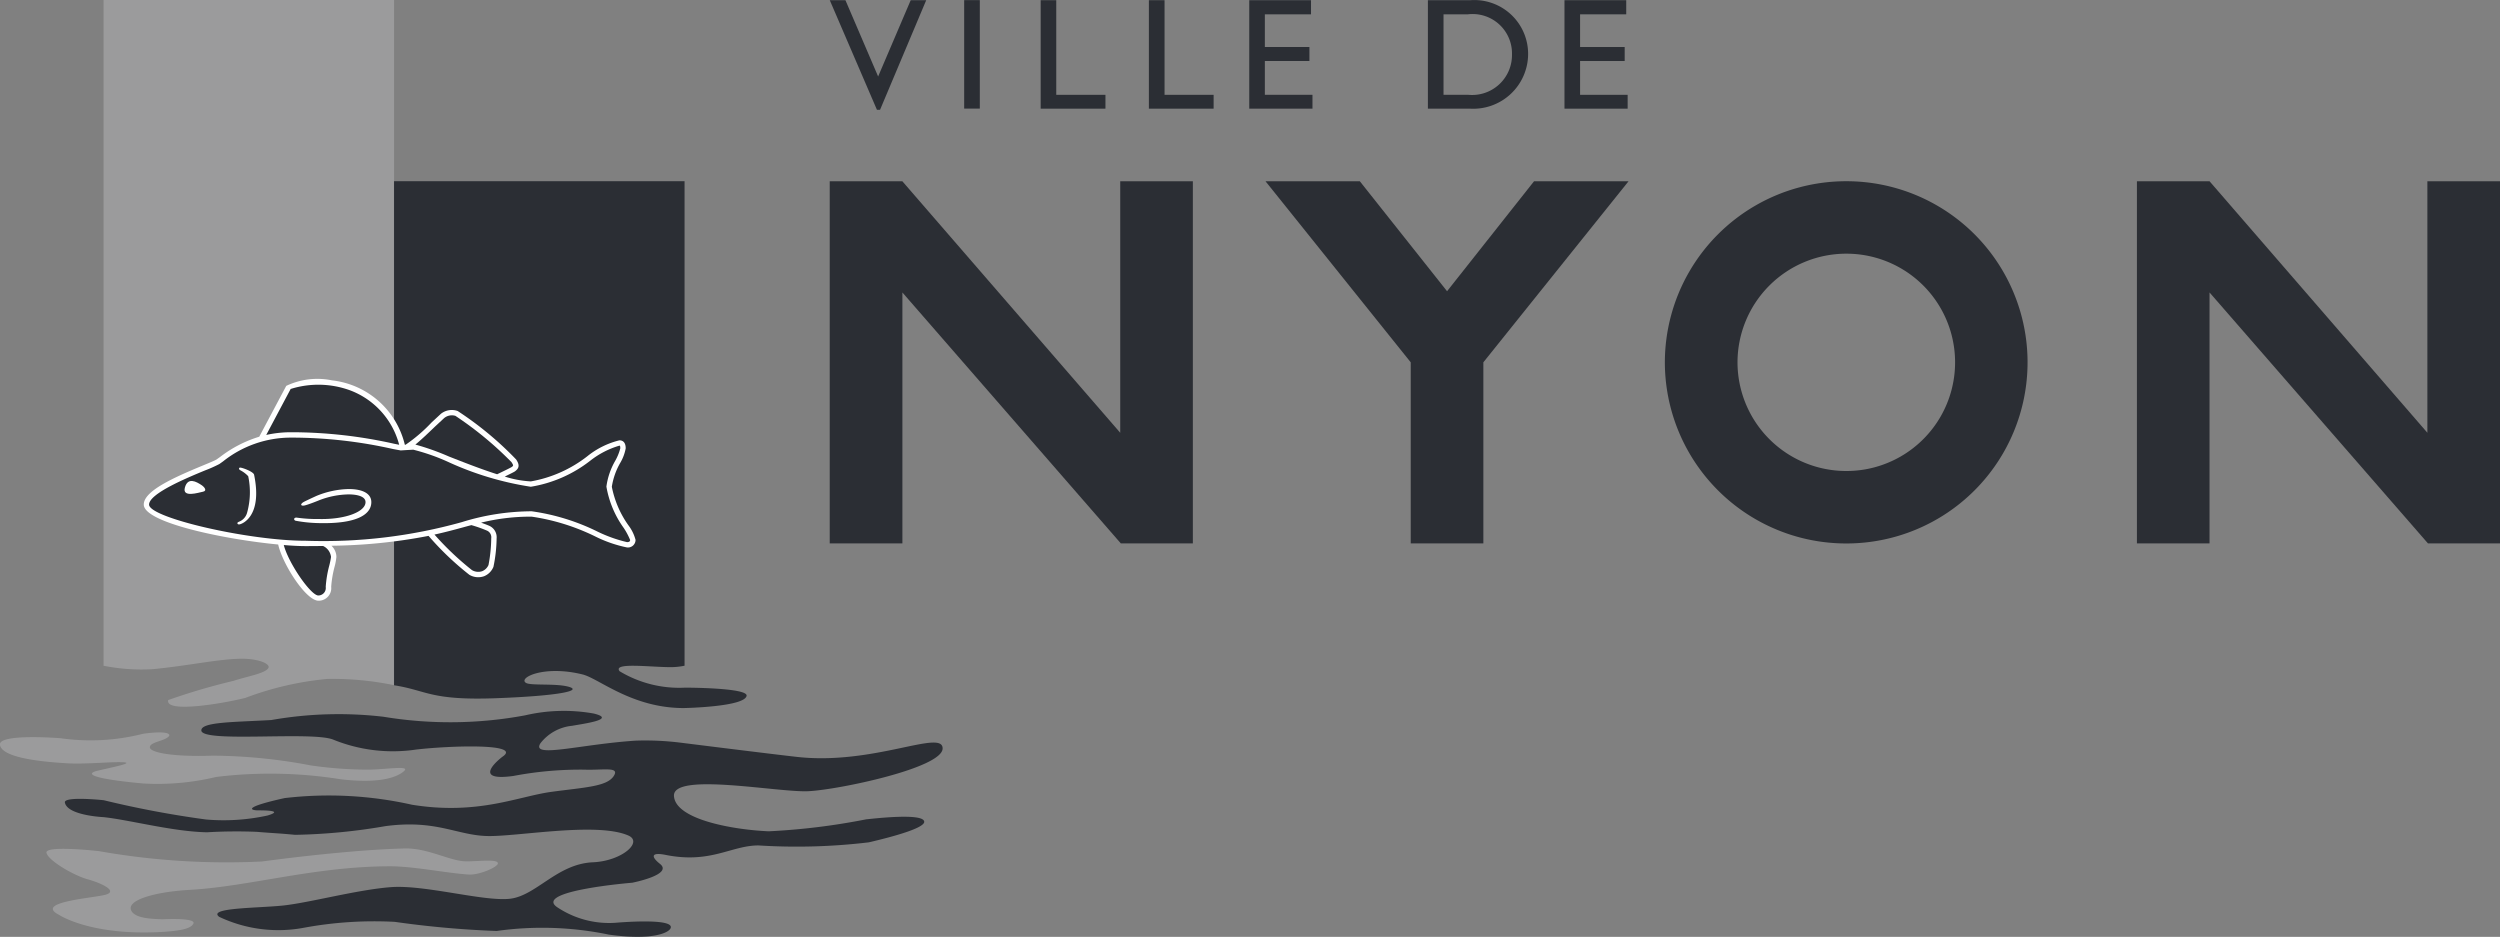 <?xml version="1.0" encoding="utf-8"?>
<svg xmlns="http://www.w3.org/2000/svg" xmlns:xlink="http://www.w3.org/1999/xlink" width="106.018" height="39.729" viewBox="0 0 106.018 39.729"><rect x="0" y="0" width="106.018" height="39.729" fill="#808080" stroke="none"/><defs><style>.a{fill:none;}.b{fill:#2b2e34;}.c{clip-path:url(#a);}.d{opacity:0.4;}.e{clip-path:url(#c);}.f{fill:#c4c4c6;}.g{clip-path:url(#d);}.h{clip-path:url(#e);}.i{fill:#fff;}</style><clipPath id="a"><path class="a" d="M0,0H106.017V-39.729H0Z"/></clipPath><clipPath id="c"><rect class="a" width="30.318" height="37.971" transform="translate(-4.606 -46.729)"/></clipPath><clipPath id="d"><rect class="a" width="37.145" height="11.563" transform="translate(-7.032 -10.751)"/></clipPath><clipPath id="e"><rect class="a" width="35.182" height="10.193" transform="translate(-9 -15.669)"/></clipPath></defs><g transform="translate(0 39.729)"><g transform="translate(50.586 -16.686)"><path class="b" d="M0,0H-3.056l-9.262-10.64V0H-15.4V-15.356h3.08L-3.08-4.69V-15.356H0Z"/></g><g transform="translate(102.938 -32.043)"><path class="b" d="M0,0V10.666L-9.238,0h-3.079V15.357h3.079V4.716L.024,15.357H3.08V0Z"/></g><g transform="translate(59.825 -24.364)"><path class="b" d="M0,0-6.159-7.679h4l3.7,4.664L5.23-7.679H9.238L3.08,0V7.678H0Z"/></g><g transform="translate(38.621 -39.721)"><path class="b" d="M0,0-1.382,3.236-2.769,0h-.664l2,4.647H-1.3L.657,0Z"/></g><path class="b" d="M40.888-35.124h.663v-4.6h-.663Z"/><g transform="translate(44.132 -39.721)"><path class="b" d="M0,0V4.6H2.747V4.013H.661V0Z"/></g><g transform="translate(48.721 -39.721)"><path class="b" d="M0,0V4.6H2.745V4.013H.664V0Z"/></g><g transform="translate(52.977 -39.721)"><path class="b" d="M0,0V4.6H2.681V4.013H.662V2.579h1.89V1.986H.662V.6H2.619V0Z"/></g><g class="c"><g transform="translate(60.553 -39.72)"><path class="b" d="M0,0H1.793A2.282,2.282,0,0,1,4.25,2.306,2.328,2.328,0,0,1,1.8,4.6H0ZM.663,4.012H1.718A1.692,1.692,0,0,0,3.566,2.306,1.671,1.671,0,0,0,1.683.6H.663Z"/></g></g><g transform="translate(66.345 -39.721)"><path class="b" d="M0,0V4.6H2.679V4.013H.662V2.579H2.553V1.986H.662V.6H2.619V0Z"/></g><g class="c"><g transform="translate(78.302 -32.044)"><path class="b" d="M0,0A7.69,7.69,0,0,0-7.7,7.681,7.69,7.69,0,0,0,0,15.362,7.681,7.681,0,1,0,0,0M0,12.289A4.613,4.613,0,0,1-4.619,7.681,4.613,4.613,0,0,1,0,3.073a4.608,4.608,0,1,1,0,9.216"/></g><g transform="translate(4.394 -5.076)"><path class="b" d="M0,0C1.132.123,2.945.615,4.383.642A21.152,21.152,0,0,1,6.5.623c.7.06.888.056,1.62.127A24.781,24.781,0,0,0,11.945.382C14.08.094,14.966.76,16.241.8S20.9.191,22.25.778c.642.279-.28,1.083-1.5,1.136-1.516.065-2.405,1.418-3.514,1.546s-3.609-.6-5.049-.492-3.509.675-4.619.784S4.4,3.844,4.9,4.227A5.857,5.857,0,0,0,8.44,4.7a16.454,16.454,0,0,1,3.906-.26,41.1,41.1,0,0,0,4.322.387,13.888,13.888,0,0,1,4.76.155c1.824.251,2.533-.067,2.617-.275.185-.454-2.346-.227-2.346-.227a3.956,3.956,0,0,1-2.44-.645c-1.112-.708,3.157-1.054,3.157-1.054s1.756-.341,1.177-.8c-.394-.314-.368-.5.231-.382,1.909.388,2.781-.393,3.938-.4a25.773,25.773,0,0,0,4.689-.131C33.656.787,34.793.449,34.8.2c0-.4-2.232-.128-2.465-.107A28.3,28.3,0,0,1,28.206.6C26.759.54,24.244.117,24.187-.9s4.418-.14,5.693-.2,5.7-.985,5.7-1.815-2.936.724-6.179.36c-1.17-.131-4.907-.6-4.907-.6a12.076,12.076,0,0,0-1.92-.09c-2.358.151-4.478.77-4.047.109a1.938,1.938,0,0,1,1.341-.738c.447-.083,1.923-.273.918-.52a7.208,7.208,0,0,0-2.908.076,17.333,17.333,0,0,1-6.007.061,16.444,16.444,0,0,0-4.762.139c-1.6.091-2.965.079-2.965.438,0,.543,4.665.026,5.588.39a6.711,6.711,0,0,0,3.525.423c1.415-.164,4.526-.274,3.656.305,0,0-1.438,1.081.471.814a15.174,15.174,0,0,1,3.005-.266c.8.029,1.516-.143,1.242.273-.293.446-1.217.476-2.632.667s-3.121,1-5.919.548A16.076,16.076,0,0,0,7.674-.808c-1.774.393-1.442.515-1.143.52.2,0,1.165-.005.423.218A8.7,8.7,0,0,1,4.346.1,42.342,42.342,0,0,1,0-.719s-1.7-.18-1.642.1C-1.536-.066,0,0,0,0"/></g><g transform="translate(28.997 -9.702)"><path class="b" d="M0,0C-2.2,0-3.592-1.251-4.289-1.425c-1.649-.41-2.756.149-2.4.359.2.119,1.2.018,1.75.148.733.172-.33.4-3.005.5-2.813.106-2.942-.333-4.346-.549V-22.343H.033l0,20.547a2.86,2.86,0,0,1-.587.061c-.887,0-2.476-.214-2.166.174A4.9,4.9,0,0,0,.058-.866s2.666,0,2.606.346C2.582-.047,0,0,0,0"/></g><g class="d"><g class="e"><g transform="translate(16.711 -10.673)"><path class="f" d="M0,0A12.987,12.987,0,0,0-2.827-.265,13.293,13.293,0,0,0-6.307.54c-.917.232-3.42.663-3.27.091A27.049,27.049,0,0,1-6.81-.183c.573-.188,1.307-.306,1.472-.53.136-.187-.422-.41-1.1-.408-.965,0-2.289.3-3.81.444a8.161,8.161,0,0,1-2.072-.147l0-28.232H0Z"/></g></g></g><g class="d"><g class="g"><g transform="translate(7.09 -0.224)"><path class="f" d="M0,0C.606-.047,1.019-.134,1.112-.341,1.23-.6-.2-.52-.2-.52c-.275-.018-1.111,0-1.313-.348-.268-.467,1.018-.819,2.466-.9,2.541-.143,5.309-1,8.509-1,.988,0,2.4.292,3.327.35.451.028,1.254-.326,1.235-.481-.023-.184-.8-.078-1.333-.078-.693,0-1.624-.572-2.622-.547-2.517.062-6.041.552-6.041.552a30.971,30.971,0,0,1-6.918-.438s-2.307-.262-2.229.07,1.15.959,1.751,1.125,1.345.521.7.666-2.942.311-1.926.836c0,0,1.4.947,4.595.715"/></g></g></g><g class="d"><g class="h"><g transform="translate(2.954 -7.354)"><path class="f" d="M0,0C.874.027,1.737-.074,2.258-.05S1.8.163,1.175.311C.687.429.825.638,3.115.85a10.666,10.666,0,0,0,3.1-.277,18.906,18.906,0,0,1,5.288.1c1.721.2,2.424-.113,2.683-.354S13.455.252,12.7.263a16.923,16.923,0,0,1-2.48-.18A22.844,22.844,0,0,0,6.072-.33C4.363-.27,3.389-.465,3.4-.689s.629-.254.809-.464c.092-.107-.119-.24-1.094-.105a8.993,8.993,0,0,1-3.5.189s-2.649-.213-2.571.282S-1.521-.081,0,0"/></g></g></g><g transform="translate(26.646 -17.457)"><path class="i" d="M0,0A4.192,4.192,0,0,1-.7-1.629,2.912,2.912,0,0,1-.347-2.636a1.864,1.864,0,0,0,.235-.622c0-.3-.167-.341-.266-.341a3.478,3.478,0,0,0-1.356.671,5.415,5.415,0,0,1-2.4,1.071,4.374,4.374,0,0,1-1.106-.205c.2-.1.4-.195.435-.224.181-.135.2-.272.048-.5A14.133,14.133,0,0,0-7.237-4.842a.741.741,0,0,0-.711.118l-.4.371a6.618,6.618,0,0,1-1.1.942h0l-.03,0h0a3.588,3.588,0,0,0-3.089-2.731,3.077,3.077,0,0,0-1.94.234l-1.145,2.156a5.208,5.208,0,0,0-1.66.858l-.149.106c-.07.044-.3.14-.566.25-1.276.527-2.522,1.089-2.522,1.663,0,.77,3.443,1.48,5.7,1.694.188.844,1.183,2.383,1.706,2.383a.532.532,0,0,0,.542-.591,4.527,4.527,0,0,1,.143-.847,2.514,2.514,0,0,0,.078-.42.663.663,0,0,0-.211-.473A22.854,22.854,0,0,0-8.472.453,12.267,12.267,0,0,0-6.74,2.105a.741.741,0,0,0,.62.06.72.72,0,0,0,.4-.4A6.3,6.3,0,0,0-5.586.561.529.529,0,0,0-5.9.025c-.093-.04-.219-.088-.344-.133A8.737,8.737,0,0,1-4.1-.362a9.1,9.1,0,0,1,2.7.841A5.446,5.446,0,0,0-.054.944.323.323,0,0,0,.306.623,1.763,1.763,0,0,0,0,0"/></g><g transform="translate(16.717 -20.91)"><path class="b" d="M0,0,.211.042a3.382,3.382,0,0,0-2.09-2.311,3.919,3.919,0,0,0-2.512-.055L-5.427-.374A4.808,4.808,0,0,1-4.38-.489,19.9,19.9,0,0,1,0,0"/></g><g transform="translate(21.082 -19.617)"><path class="b" d="M0,0C.281-.134.58-.281.619-.308.691-.362.7-.369.612-.51A14.733,14.733,0,0,0-1.77-2.477a.517.517,0,0,0-.476.094l-.38.353c-.366.353-.637.606-.841.771A10.684,10.684,0,0,1-2.04-.751C-1.42-.508-.677-.215,0,0"/></g><g transform="translate(20.658 -17.224)"><path class="b" d="M0,0A5.664,5.664,0,0,0-.667-.236c-.117.03-.234.062-.354.095-.366.1-.756.205-1.212.306A12.376,12.376,0,0,0-.646,1.67a.52.52,0,0,0,.433.049.5.5,0,0,0,.271-.264A6.364,6.364,0,0,0,.174.323.309.309,0,0,0,0,0"/></g><g transform="translate(13.699 -16.576)"><path class="b" d="M0,0Q-.354.006-.736.006c-.26,0-.578-.016-.929-.045C-1.458.745-.515,2.1-.2,2.1a.318.318,0,0,0,.314-.364,4.719,4.719,0,0,1,.149-.9A3,3,0,0,0,.338.466.583.583,0,0,0,0,0"/></g><g transform="translate(6.322 -18.33)"><path class="b" d="M0,0C0-.469,1.608-1.134,2.381-1.453a5.63,5.63,0,0,0,.6-.268l.161-.115A4.615,4.615,0,0,1,6.015-2.841a19.571,19.571,0,0,1,4.331.484l.325.06.2-.013.331-.019a8.649,8.649,0,0,1,1.439.5A13.132,13.132,0,0,0,16.188-.757a5.542,5.542,0,0,0,2.524-1.107A3.683,3.683,0,0,1,19.945-2.5c.018,0,.038,0,.038.114a2.2,2.2,0,0,1-.212.523,2.969,2.969,0,0,0-.377,1.1A4.212,4.212,0,0,0,20.128.989,2.93,2.93,0,0,1,20.4,1.5c0,.023,0,.091-.132.091a5.959,5.959,0,0,1-1.252-.447A9.143,9.143,0,0,0,16.225.283a10.079,10.079,0,0,0-2.97.462,21.775,21.775,0,0,1-6.614.788C4.221,1.533,0,.559,0,0"/></g><g transform="translate(13.429 -18.703)"><path class="i" d="M0,0S-.3.135-.514.242-.688.46-.475.4.078.2.078.2A3.585,3.585,0,0,1,1.36-.06c.171,0,.712.023.712.328,0,.409-.861.742-1.975.716A6.055,6.055,0,0,1-.824.928C-.963.9-1,1.021-.893,1.057a5.931,5.931,0,0,0,.971.1C1.755,1.2,2.318.767,2.318.268c0-.353-.35-.555-.958-.555A3.783,3.783,0,0,0,0,0"/></g><g transform="translate(8.57 -19.142)"><path class="i" d="M0,0C.081.057.236.225.038.265S-.853.531-.729.087-.259-.176,0,0"/></g><g transform="translate(10.137 -19.867)"><path class="i" d="M0,0C-.011.035.023.06.062.085l0,0A1.208,1.208,0,0,1,.389.333a3.249,3.249,0,0,1-.048,1.55.568.568,0,0,1-.328.374c-.029.012-.1.037-.079.085s.081.037.118.026.961-.287.586-2.1c-.033-.13-.5-.3-.586-.3H.024Z"/></g></g></g></svg>
